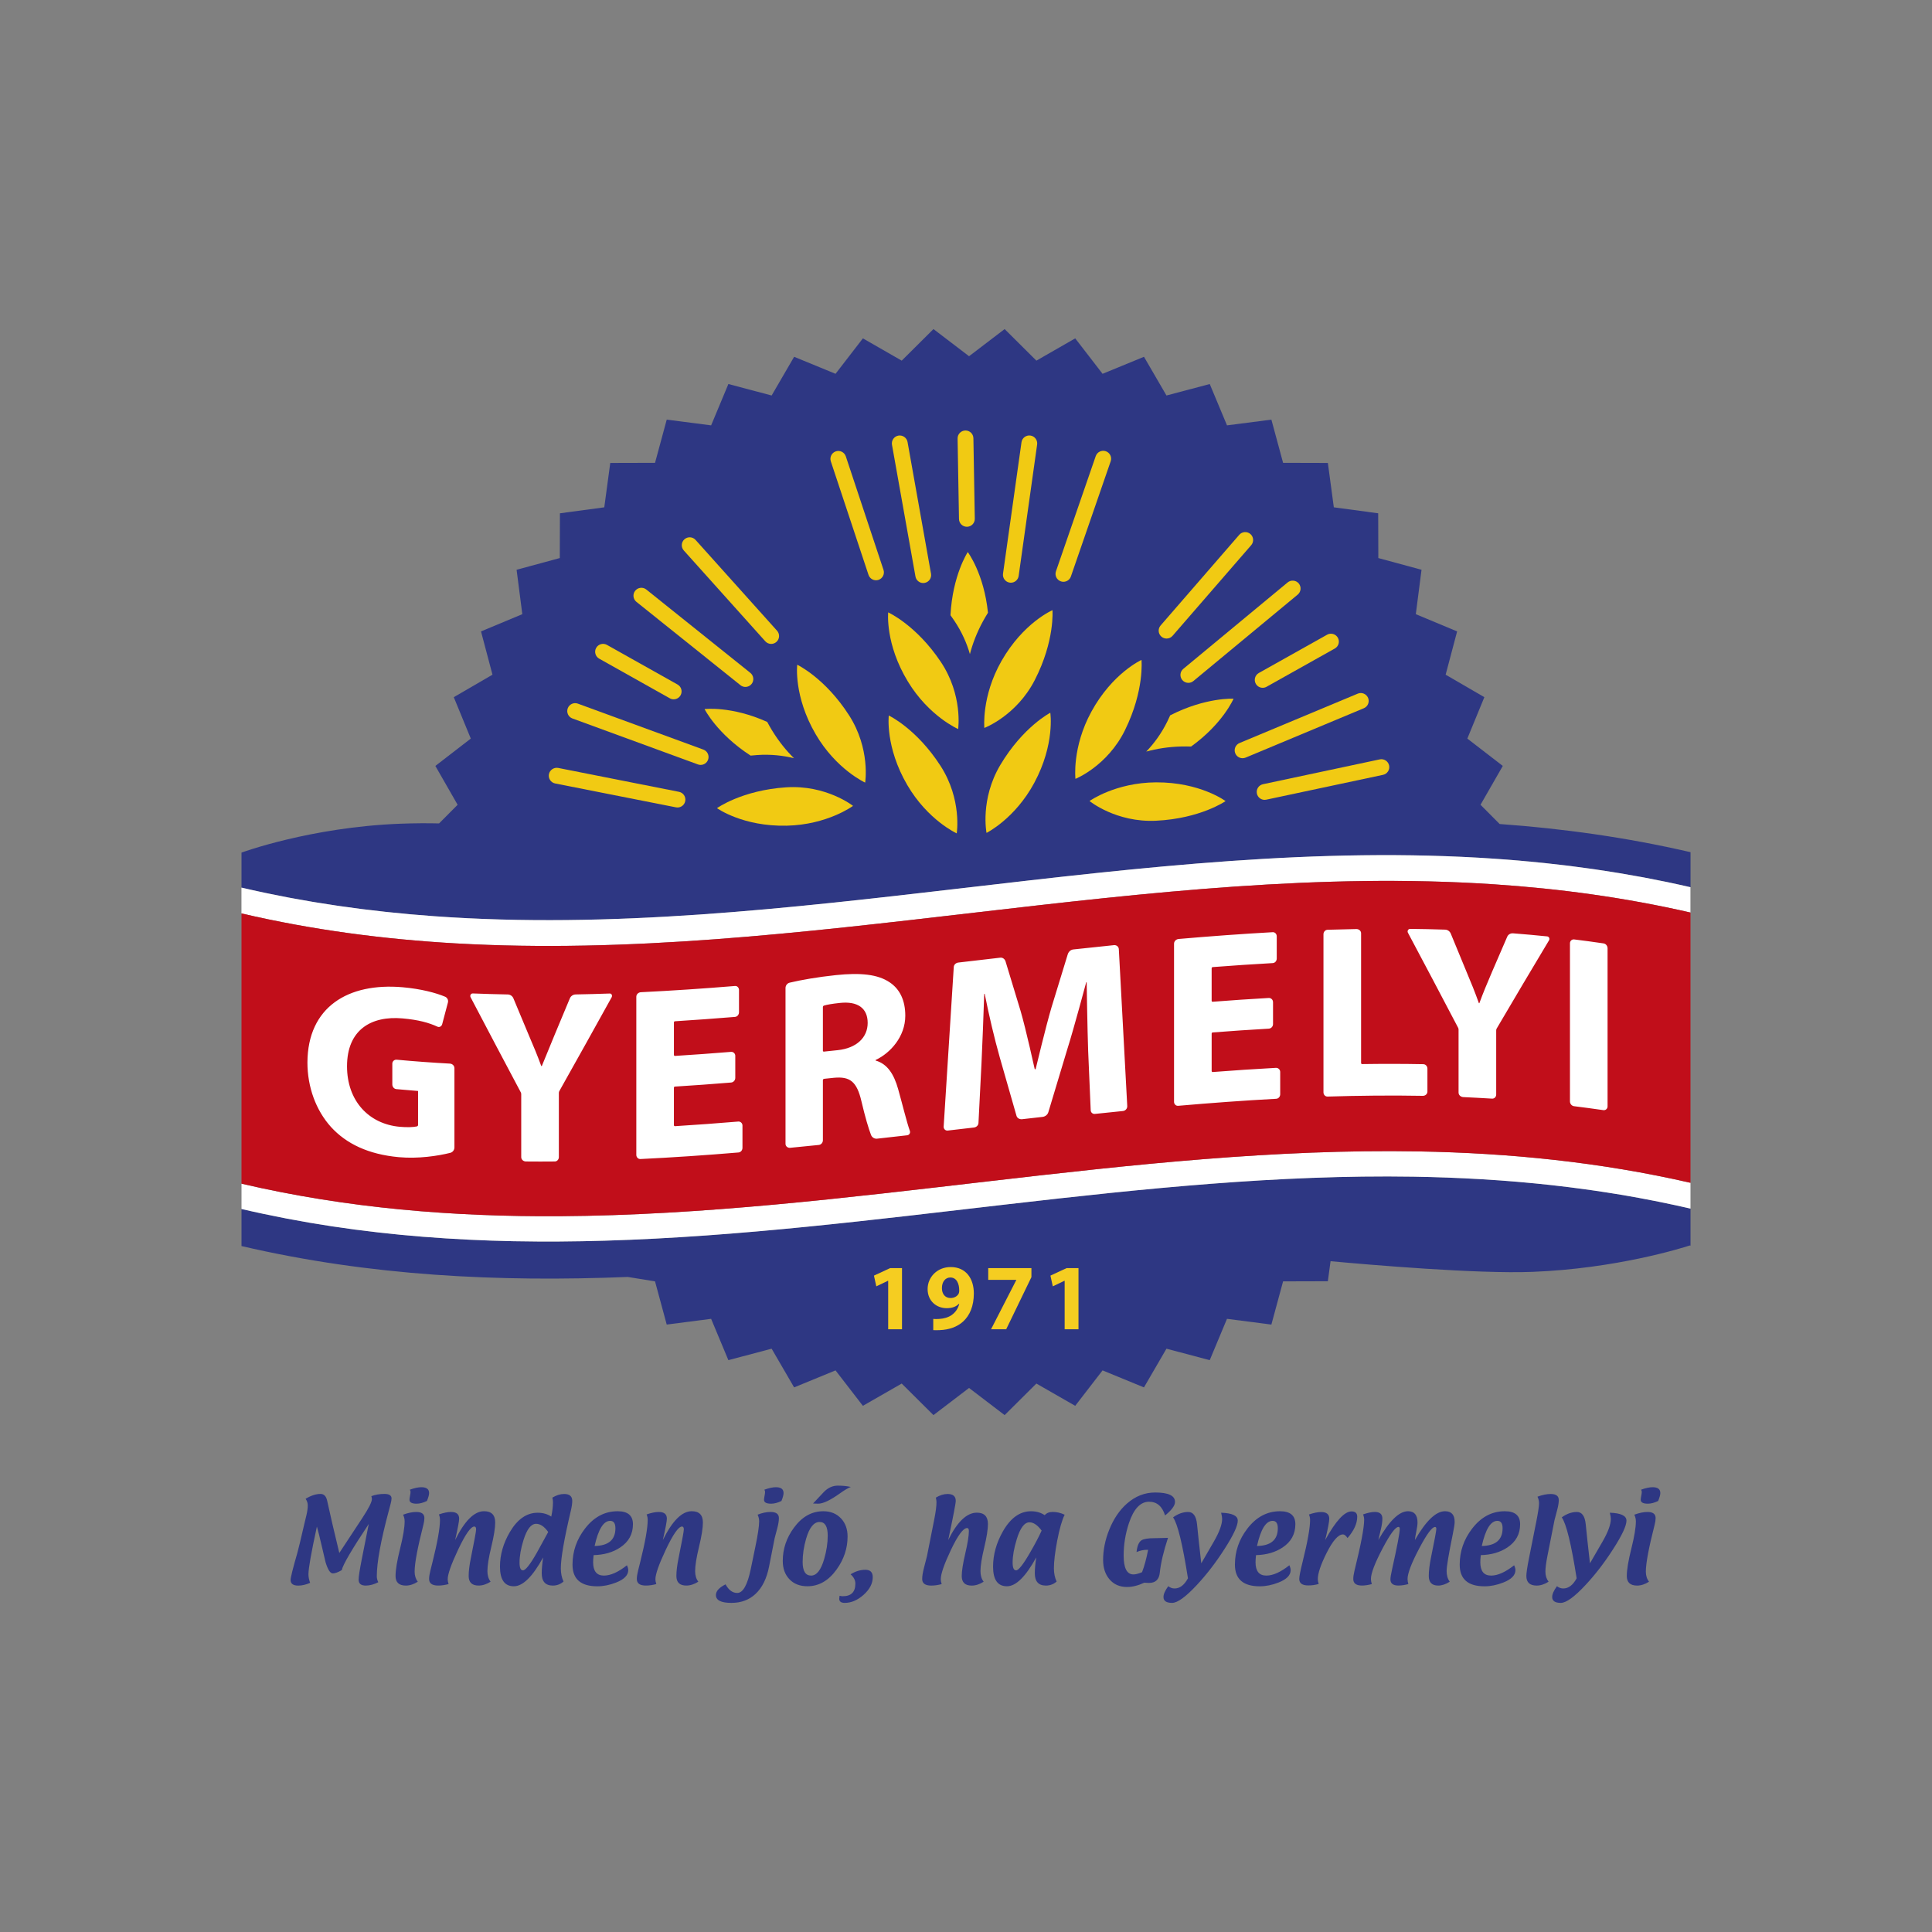 <?xml version="1.0" encoding="utf-8"?>
<!-- Generator: Adobe Illustrator 16.0.4, SVG Export Plug-In . SVG Version: 6.00 Build 0)  -->
<!DOCTYPE svg PUBLIC "-//W3C//DTD SVG 1.1//EN" "http://www.w3.org/Graphics/SVG/1.1/DTD/svg11.dtd">
<svg version="1.1" id="Layer_1" xmlns="http://www.w3.org/2000/svg" xmlns:xlink="http://www.w3.org/1999/xlink" x="0px" y="0px"
	 width="160px" height="160px" viewBox="0 0 160 160" enable-background="new 0 0 160 160" xml:space="preserve">
<rect x="0" y="0" width="160" height="160" fill="#808080" stroke="none"/>
<g>
	<path fill="#F1CA13" d="M75.543,30.028c-0.63-0.311-1.298-0.1-1.974,0.204c0.556,0.162,1.102,0.442,1.663,0.508
		C75.442,30.506,75.416,30.263,75.543,30.028"/>
	<path fill="#F1CA13" d="M88.993,31.924c0.015-0.343-1.64-0.421-1.688-0.146C87.866,31.855,88.445,31.67,88.993,31.924"/>
	<path fill="#F1CA13" d="M76.088,29.684c-0.21,0.233-0.178,0.477-0.309,0.713c0.339,0.128,0.696,0.022,1.055-0.145
		c-0.238-0.314-0.523-0.006-0.782-0.027C75.824,30.034,76.898,30.057,76.088,29.684"/>
	<path fill="#2E3783" d="M137.501,123.648c0-0.322-0.213-0.484-0.639-0.484c-0.26,0-0.577,0.068-0.953,0.205
		c0.037,0.07,0.057,0.131,0.057,0.18c0,0.072-0.015,0.182-0.044,0.328s-0.044,0.256-0.044,0.328c0,0.215,0.195,0.324,0.586,0.324
		c0.26,0,0.546-0.074,0.858-0.225C137.441,124.012,137.501,123.793,137.501,123.648 M135.476,125.986
		c0,0.51-0.125,1.266-0.376,2.266s-0.376,1.756-0.376,2.266c0,0.527,0.285,0.793,0.857,0.793c0.317,0,0.646-0.107,0.984-0.32
		c-0.176-0.227-0.263-0.508-0.263-0.84c0-0.686,0.242-1.977,0.726-3.871c0.056-0.217,0.083-0.402,0.083-0.557
		c0-0.338-0.221-0.508-0.664-0.508c-0.33,0-0.696,0.074-1.099,0.225C135.434,125.619,135.476,125.803,135.476,125.986
		 M130.571,130.709c-0.304,0.561-0.674,0.842-1.111,0.842c-0.178,0-0.352-0.062-0.521-0.188c-0.263,0.359-0.394,0.658-0.394,0.895
		c0,0.324,0.237,0.486,0.713,0.486c0.446,0,1.127-0.492,2.043-1.475c0.823-0.881,1.59-1.879,2.302-2.994
		c0.729-1.135,1.094-1.916,1.094-2.342c0-0.408-0.46-0.627-1.379-0.656c0.056,0.221,0.084,0.393,0.084,0.512
		c0,0.461-0.232,1.092-0.696,1.895l-1.032,1.783c-0.16-1.387-0.276-2.467-0.351-3.236c-0.069-0.676-0.314-1.016-0.734-1.016
		c-0.426,0-0.843,0.15-1.251,0.447C129.714,126.184,130.125,127.867,130.571,130.709 M127.456,124.494
		c0,0.25-0.077,0.764-0.231,1.539l-0.6,3.01c-0.146,0.732-0.219,1.225-0.219,1.475c0,0.527,0.286,0.793,0.857,0.793
		c0.318,0,0.646-0.107,0.984-0.32c-0.175-0.23-0.263-0.51-0.263-0.84c0-0.303,0.058-0.74,0.171-1.312l0.583-2.949l0.216-0.822
		c0.092-0.342,0.138-0.619,0.138-0.836c0-0.338-0.222-0.506-0.665-0.506c-0.338,0-0.704,0.074-1.099,0.223
		C127.414,124.127,127.456,124.311,127.456,124.494 M124.005,125.951c0.289,0,0.433,0.203,0.433,0.611
		c0,0.959-0.574,1.449-1.724,1.471C123.023,126.645,123.453,125.951,124.005,125.951 M124.832,128.156
		c0.705-0.467,1.058-1.109,1.058-1.926c0-0.717-0.422-1.076-1.269-1.076c-1.067,0-1.97,0.48-2.708,1.443
		c-0.686,0.891-1.027,1.883-1.027,2.979c0,1.197,0.685,1.795,2.056,1.795c0.505,0,1.021-0.104,1.549-0.311
		c0.674-0.264,1.011-0.605,1.011-1.029c0-0.115-0.036-0.25-0.109-0.402c-0.721,0.57-1.356,0.854-1.907,0.854
		c-0.596,0-0.893-0.369-0.893-1.107c0-0.156,0.013-0.352,0.039-0.586C123.5,128.768,124.233,128.555,124.832,128.156
		 M116.567,130.768c0-0.461,0.316-1.295,0.949-2.5c0.633-1.207,1.075-1.811,1.326-1.811c0.072,0,0.108,0.055,0.108,0.162
		c0,0.146-0.144,0.92-0.432,2.32c-0.129,0.629-0.193,1.156-0.193,1.578c0,0.527,0.26,0.793,0.781,0.793
		c0.304,0,0.622-0.107,0.956-0.32c-0.173-0.23-0.259-0.527-0.259-0.889c0-0.369,0.171-1.389,0.512-3.057
		c0.103-0.5,0.153-0.836,0.153-1.012c0-0.586-0.267-0.879-0.801-0.879c-0.747,0-1.576,0.795-2.489,2.385
		c0.009-0.146,0.048-0.387,0.118-0.723c0.063-0.309,0.097-0.549,0.097-0.721c0-0.627-0.263-0.941-0.788-0.941
		c-0.731,0-1.551,0.795-2.458,2.385l0.21-0.885c0.084-0.355,0.126-0.652,0.126-0.887c0-0.369-0.208-0.553-0.625-0.553
		c-0.263,0-0.588,0.068-0.976,0.205c0.062,0.145,0.092,0.291,0.092,0.443c0,0.65-0.266,2.049-0.796,4.195
		c-0.07,0.283-0.105,0.52-0.105,0.709c0,0.361,0.239,0.543,0.718,0.543c0.247,0,0.521-0.041,0.818-0.123
		c-0.05-0.152-0.075-0.291-0.075-0.42c0-0.461,0.317-1.295,0.949-2.5c0.633-1.207,1.077-1.811,1.33-1.811
		c0.073,0,0.109,0.055,0.109,0.162c0,0.324-0.21,1.43-0.63,3.316c-0.096,0.432-0.144,0.719-0.144,0.857
		c0,0.346,0.219,0.518,0.656,0.518c0.268,0,0.545-0.041,0.83-0.123C116.591,131.035,116.567,130.896,116.567,130.768
		 M109.135,130.781c0-0.473,0.238-1.189,0.717-2.148c0.52-1.039,0.976-1.559,1.369-1.559c0.114,0,0.239,0.1,0.377,0.299
		c0.533-0.617,0.801-1.203,0.801-1.764c0-0.295-0.156-0.441-0.469-0.441c-0.586,0-1.313,0.789-2.183,2.371
		c0.225-0.938,0.337-1.525,0.337-1.764c0-0.371-0.225-0.555-0.674-0.555c-0.283,0-0.618,0.068-1.007,0.205
		c0.062,0.148,0.093,0.295,0.093,0.441c0,0.66-0.207,1.822-0.622,3.486c-0.184,0.738-0.275,1.209-0.275,1.41
		c0,0.357,0.248,0.537,0.744,0.537c0.303,0,0.592-0.041,0.866-0.123C109.159,131.023,109.135,130.891,109.135,130.781
		 M105.39,125.951c0.289,0,0.433,0.203,0.433,0.611c0,0.959-0.574,1.449-1.724,1.471
		C104.408,126.645,104.839,125.951,105.39,125.951 M106.217,128.156c0.705-0.467,1.059-1.109,1.059-1.926
		c0-0.717-0.423-1.076-1.27-1.076c-1.067,0-1.97,0.48-2.708,1.443c-0.686,0.891-1.027,1.883-1.027,2.979
		c0,1.197,0.686,1.795,2.056,1.795c0.505,0,1.021-0.104,1.549-0.311c0.674-0.264,1.011-0.605,1.011-1.029
		c0-0.115-0.036-0.25-0.109-0.402c-0.721,0.57-1.356,0.854-1.907,0.854c-0.595,0-0.893-0.369-0.893-1.107
		c0-0.156,0.013-0.352,0.039-0.586C104.885,128.768,105.618,128.555,106.217,128.156 M98.381,130.709
		c-0.304,0.561-0.674,0.842-1.111,0.842c-0.178,0-0.352-0.062-0.521-0.188c-0.263,0.359-0.394,0.658-0.394,0.895
		c0,0.324,0.237,0.486,0.713,0.486c0.446,0,1.127-0.492,2.043-1.475c0.822-0.881,1.59-1.879,2.302-2.994
		c0.729-1.135,1.094-1.916,1.094-2.342c0-0.408-0.46-0.627-1.379-0.656c0.056,0.221,0.084,0.393,0.084,0.512
		c0,0.461-0.232,1.092-0.696,1.895l-1.032,1.783c-0.16-1.387-0.277-2.467-0.35-3.236c-0.07-0.676-0.315-1.016-0.735-1.016
		c-0.426,0-0.843,0.15-1.251,0.447C97.523,126.184,97.935,127.867,98.381,130.709 M97.309,124.383c0-0.521-0.547-0.781-1.64-0.781
		c-0.864,0-1.645,0.305-2.341,0.918c-0.615,0.541-1.104,1.264-1.466,2.164c-0.339,0.84-0.507,1.678-0.507,2.514
		c0,0.633,0.168,1.156,0.507,1.57c0.361,0.439,0.854,0.66,1.475,0.66c0.438,0,0.911-0.117,1.422-0.354
		c0.16,0.012,0.291,0.018,0.394,0.018c0.539,0,0.839-0.281,0.896-0.846c0.082-0.799,0.308-1.762,0.679-2.887
		c-0.126,0-0.312,0.004-0.558,0.014c-0.247,0.008-0.433,0.012-0.559,0.012c-0.545,0-0.906,0.061-1.085,0.18
		c-0.216,0.146-0.35,0.469-0.402,0.971c0.286-0.125,0.576-0.188,0.871-0.188h0.087c-0.14,0.729-0.308,1.348-0.503,1.855
		c-0.289,0.121-0.526,0.184-0.713,0.184c-0.54,0-0.81-0.52-0.81-1.561c0-0.91,0.145-1.801,0.434-2.676
		c0.394-1.189,0.95-1.783,1.671-1.783c0.65,0,1.092,0.379,1.325,1.137C97.035,125.059,97.309,124.686,97.309,124.383 M85.3,128.588
		c-0.562,0.975-0.946,1.461-1.15,1.461c-0.192,0-0.289-0.213-0.289-0.639c0-0.553,0.114-1.199,0.342-1.938
		c0.285-0.934,0.637-1.4,1.054-1.4c0.333,0,0.668,0.229,1.007,0.684C86.035,127.266,85.714,127.877,85.3,128.588 M85.698,130.291
		c0,0.68,0.308,1.02,0.923,1.02c0.333,0,0.627-0.111,0.884-0.334c-0.148-0.314-0.224-0.68-0.224-1.098
		c0-0.57,0.09-1.326,0.268-2.266c0.192-0.998,0.399-1.721,0.621-2.17c-0.324-0.154-0.655-0.232-0.993-0.232
		c-0.28,0-0.5,0.09-0.661,0.268c-0.326-0.217-0.702-0.324-1.128-0.324c-0.922,0-1.699,0.555-2.332,1.666
		c-0.543,0.957-0.814,1.934-0.814,2.928c0,1.078,0.384,1.619,1.151,1.619c0.74,0,1.549-0.797,2.424-2.389
		C85.737,129.502,85.698,129.939,85.698,130.291 M79.151,124.297c0-0.383-0.226-0.572-0.677-0.572c-0.315,0-0.639,0.1-0.971,0.301
		c0.035,0.154,0.053,0.279,0.053,0.377c0,0.328-0.064,0.818-0.192,1.465l-0.596,3.002l-0.244,0.953
		c-0.103,0.396-0.153,0.711-0.153,0.945c0,0.361,0.251,0.543,0.752,0.543c0.277,0,0.564-0.041,0.862-0.123
		c-0.05-0.154-0.074-0.287-0.074-0.398c0-0.438,0.275-1.238,0.826-2.402c0.58-1.227,1.032-1.842,1.356-1.842
		c0.097,0,0.145,0.082,0.145,0.246c0,0.391-0.099,1.006-0.295,1.846c-0.197,0.84-0.296,1.467-0.296,1.881
		c0,0.527,0.274,0.793,0.822,0.793c0.327,0,0.658-0.107,0.993-0.32c-0.175-0.227-0.263-0.521-0.263-0.879
		c0-0.441,0.104-1.092,0.309-1.951c0.206-0.861,0.309-1.512,0.309-1.951c0-0.625-0.307-0.938-0.919-0.938
		c-0.834,0-1.625,0.756-2.372,2.268C78.943,125.584,79.151,124.504,79.151,124.297 M69.502,132.402c0,0.229,0.152,0.342,0.455,0.342
		c0.537,0,1.053-0.219,1.549-0.656c0.514-0.455,0.771-0.945,0.771-1.475c0-0.408-0.205-0.611-0.613-0.611
		c-0.414,0-0.82,0.125-1.221,0.375c0.263,0.234,0.395,0.49,0.395,0.771c0,0.697-0.349,1.045-1.046,1.045
		c-0.082,0-0.169-0.014-0.263-0.039C69.511,132.273,69.502,132.357,69.502,132.402 M67.757,124.529c0.408,0,1.013-0.289,1.815-0.863
		c0.361-0.26,0.657-0.434,0.888-0.523c-0.32-0.074-0.68-0.109-1.076-0.109c-0.426,0-0.808,0.172-1.146,0.516
		c-0.406,0.426-0.708,0.746-0.906,0.963C67.551,124.521,67.692,124.529,67.757,124.529 M66.471,129.354
		c0-0.629,0.098-1.277,0.293-1.941c0.269-0.914,0.639-1.369,1.111-1.369c0.449,0,0.674,0.375,0.674,1.127
		c0,0.619-0.099,1.266-0.294,1.939c-0.265,0.916-0.627,1.373-1.084,1.373C66.703,130.482,66.471,130.105,66.471,129.354
		 M69.283,129.98c0.607-0.844,0.91-1.756,0.91-2.734c0-0.613-0.181-1.111-0.542-1.496c-0.371-0.396-0.859-0.596-1.466-0.596
		c-0.96,0-1.773,0.457-2.441,1.373c-0.612,0.834-0.919,1.748-0.919,2.744c0,0.627,0.185,1.133,0.554,1.518s0.865,0.578,1.489,0.578
		C67.813,131.367,68.618,130.904,69.283,129.98 M64.891,123.648c0-0.322-0.211-0.484-0.634-0.484c-0.26,0-0.577,0.068-0.954,0.205
		c0.038,0.07,0.057,0.131,0.057,0.184c0,0.072-0.014,0.182-0.043,0.328s-0.044,0.256-0.044,0.328c0,0.213,0.195,0.32,0.586,0.32
		c0.263,0,0.549-0.074,0.857-0.225C64.833,124.016,64.891,123.799,64.891,123.648 M62.87,125.986c0,0.398-0.104,1.096-0.31,2.09
		l-0.386,1.869c-0.274,1.318-0.647,1.977-1.117,1.977c-0.389,0-0.712-0.238-0.969-0.713c-0.531,0.264-0.798,0.559-0.798,0.887
		c0,0.432,0.428,0.648,1.282,0.648c0.805,0,1.471-0.248,1.999-0.744c0.552-0.514,0.925-1.27,1.12-2.266l0.464-2.354l0.219-0.826
		c0.087-0.334,0.131-0.609,0.131-0.832c0-0.338-0.23-0.508-0.691-0.508c-0.338,0-0.695,0.074-1.071,0.225
		C62.827,125.623,62.87,125.805,62.87,125.986 M55.227,125.771c0-0.371-0.223-0.557-0.669-0.557c-0.283,0-0.618,0.068-1.006,0.205
		c0.058,0.145,0.087,0.295,0.087,0.457c0,0.676-0.206,1.836-0.617,3.482l-0.175,0.699c-0.073,0.291-0.109,0.527-0.109,0.709
		c0,0.361,0.25,0.543,0.752,0.543c0.277,0,0.564-0.041,0.862-0.123c-0.049-0.154-0.074-0.287-0.074-0.398
		c0-0.416,0.289-1.236,0.866-2.459c0.601-1.271,1.047-1.908,1.339-1.908c0.099,0,0.149,0.082,0.149,0.242
		c0,0.145-0.147,0.945-0.442,2.402c-0.117,0.576-0.175,1.061-0.175,1.451c0,0.527,0.274,0.793,0.823,0.793
		c0.327,0,0.658-0.107,0.993-0.32c-0.175-0.227-0.263-0.521-0.263-0.879c0-0.455,0.107-1.125,0.322-2.01
		c0.214-0.885,0.321-1.557,0.321-2.012c0-0.623-0.308-0.936-0.923-0.936c-0.811,0-1.608,0.795-2.393,2.385
		C55.116,126.564,55.227,125.975,55.227,125.771 M50.532,125.951c0.289,0,0.434,0.203,0.434,0.611c0,0.959-0.575,1.449-1.724,1.471
		C49.551,126.645,49.981,125.951,50.532,125.951 M51.359,128.156c0.706-0.467,1.059-1.109,1.059-1.926
		c0-0.717-0.423-1.076-1.269-1.076c-1.067,0-1.97,0.48-2.708,1.443c-0.686,0.891-1.028,1.883-1.028,2.979
		c0,1.197,0.686,1.795,2.057,1.795c0.504,0,1.021-0.104,1.548-0.311c0.674-0.264,1.011-0.605,1.011-1.029
		c0-0.115-0.037-0.25-0.109-0.402c-0.72,0.57-1.356,0.854-1.907,0.854c-0.595,0-0.893-0.369-0.893-1.107
		c0-0.156,0.013-0.352,0.04-0.586C50.028,128.768,50.762,128.555,51.359,128.156 M44.456,128.594
		c-0.551,0.971-0.934,1.455-1.146,1.455c-0.189,0-0.284-0.213-0.284-0.639c0-0.547,0.109-1.172,0.328-1.871
		c0.28-0.896,0.628-1.344,1.045-1.344c0.347,0,0.681,0.227,1.002,0.678C44.981,127.637,44.666,128.211,44.456,128.594
		 M44.863,130.291c0,0.68,0.308,1.02,0.923,1.02c0.332,0,0.627-0.111,0.883-0.334c-0.148-0.314-0.223-0.68-0.223-1.098
		c0-0.844,0.277-2.438,0.832-4.785c0.076-0.322,0.113-0.586,0.113-0.797c0-0.383-0.224-0.572-0.673-0.572
		c-0.315,0-0.639,0.1-0.972,0.301c0.033,0.143,0.048,0.273,0.048,0.389c0,0.342-0.046,0.736-0.14,1.182
		c-0.318-0.213-0.694-0.318-1.128-0.318c-0.91,0-1.679,0.535-2.306,1.605c-0.542,0.928-0.814,1.879-0.814,2.855
		c0,1.086,0.384,1.629,1.151,1.629c0.741,0,1.549-0.797,2.424-2.389C44.902,129.502,44.863,129.939,44.863,130.291 M38.025,125.771
		c0-0.371-0.223-0.557-0.669-0.557c-0.283,0-0.618,0.068-1.006,0.205c0.059,0.145,0.087,0.295,0.087,0.457
		c0,0.676-0.206,1.836-0.617,3.482l-0.175,0.699c-0.073,0.291-0.109,0.527-0.109,0.709c0,0.361,0.25,0.543,0.752,0.543
		c0.277,0,0.564-0.041,0.862-0.123c-0.05-0.154-0.074-0.287-0.074-0.398c0-0.416,0.289-1.236,0.866-2.459
		c0.601-1.271,1.047-1.908,1.339-1.908c0.099,0,0.149,0.082,0.149,0.242c0,0.145-0.147,0.945-0.442,2.402
		c-0.117,0.576-0.175,1.061-0.175,1.451c0,0.527,0.274,0.793,0.823,0.793c0.327,0,0.658-0.107,0.993-0.32
		c-0.175-0.227-0.263-0.521-0.263-0.879c0-0.455,0.107-1.125,0.322-2.01s0.322-1.557,0.322-2.012c0-0.623-0.308-0.936-0.923-0.936
		c-0.811,0-1.608,0.795-2.394,2.385C37.914,126.564,38.025,125.975,38.025,125.771 M35.536,123.648c0-0.322-0.213-0.484-0.639-0.484
		c-0.259,0-0.577,0.068-0.954,0.205c0.038,0.07,0.057,0.131,0.057,0.18c0,0.072-0.015,0.182-0.044,0.328s-0.043,0.256-0.043,0.328
		c0,0.215,0.195,0.324,0.586,0.324c0.26,0,0.545-0.074,0.857-0.225C35.476,124.012,35.536,123.793,35.536,123.648 M33.51,125.986
		c0,0.51-0.126,1.266-0.376,2.266c-0.251,1-0.376,1.756-0.376,2.266c0,0.527,0.286,0.793,0.857,0.793
		c0.318,0,0.646-0.107,0.984-0.32c-0.175-0.227-0.262-0.508-0.262-0.84c0-0.686,0.242-1.977,0.726-3.871
		c0.055-0.217,0.083-0.402,0.083-0.557c0-0.338-0.222-0.508-0.665-0.508c-0.33,0-0.695,0.074-1.098,0.225
		C33.468,125.619,33.51,125.803,33.51,125.986 M26.676,128.16c0.181,0.781,0.275,1.186,0.284,1.211
		c0.187,0.621,0.388,0.932,0.604,0.932c0.181,0,0.427-0.09,0.739-0.271c0.093-0.449,0.838-1.723,2.236-3.822l-0.569,2.869
		c-0.181,0.912-0.271,1.494-0.271,1.742c0,0.326,0.197,0.49,0.591,0.49c0.33,0,0.675-0.092,1.037-0.277
		c-0.082-0.162-0.122-0.33-0.122-0.502c0-1.133,0.329-2.934,0.989-5.402l0.14-0.525c0.062-0.23,0.092-0.402,0.092-0.512
		c0-0.248-0.198-0.373-0.595-0.373c-0.394,0-0.752,0.062-1.076,0.184c0.029,0.1,0.044,0.18,0.044,0.236
		c0,0.248-0.267,0.777-0.801,1.588c-0.834,1.27-1.467,2.23-1.898,2.883c-0.452-1.865-0.786-3.303-1.002-4.312
		c-0.082-0.385-0.265-0.578-0.551-0.578c-0.385,0-0.798,0.135-1.238,0.402c0.119,0.176,0.179,0.355,0.179,0.543
		c0,0.217-0.033,0.475-0.101,0.775c-0.061,0.256-0.123,0.512-0.184,0.764c-0.304,1.318-0.495,2.113-0.573,2.381
		c-0.376,1.305-0.564,2.057-0.564,2.258c0,0.312,0.211,0.469,0.634,0.469c0.306,0,0.635-0.076,0.984-0.229
		c-0.093-0.254-0.14-0.488-0.14-0.705c0-0.492,0.233-1.811,0.7-3.955C26.339,126.746,26.484,127.326,26.676,128.16"/>
	<path fill="#2E3783" d="M125.784,71.269c0.046,0.004,0.091,0.009,0.137,0.013c0.605,0.052,1.21,0.11,1.815,0.173
		c0.088,0.009,0.177,0.019,0.265,0.027c0.56,0.06,1.119,0.124,1.679,0.191c0.125,0.016,0.25,0.03,0.375,0.046
		c0.52,0.065,1.039,0.136,1.56,0.209c0.158,0.021,0.315,0.043,0.474,0.066c0.486,0.07,0.973,0.146,1.46,0.225
		c0.184,0.029,0.368,0.058,0.553,0.089c0.465,0.076,0.93,0.159,1.394,0.244c0.199,0.035,0.4,0.07,0.601,0.106
		c0.472,0.089,0.944,0.185,1.416,0.28c0.187,0.037,0.372,0.072,0.559,0.111c0.643,0.135,1.286,0.276,1.93,0.425v-2.9
		c-5.269-1.22-10.538-1.953-15.807-2.333l-1.585-1.593l1.845-3.217l-2.936-2.265l1.409-3.429l-3.206-1.862l0.951-3.584l-3.422-1.428
		l0.474-3.677l-3.578-0.97l-0.011-3.707l-3.674-0.495l-0.494-3.674l-3.708-0.01l-0.969-3.578l-3.676,0.474l-1.429-3.422
		l-3.584,0.949l-1.863-3.205l-3.429,1.409l-2.265-2.935l-3.215,1.845l-2.63-2.614l-2.947,2.248l-2.947-2.248l-2.629,2.614
		l-3.216-1.845l-2.265,2.935l-3.429-1.409l-1.863,3.205l-3.583-0.949l-1.428,3.422l-3.677-0.474l-0.969,3.578l-3.708,0.01
		l-0.495,3.674l-3.673,0.495l-0.011,3.707l-3.578,0.97l0.474,3.677l-3.421,1.428l0.95,3.584l-3.205,1.862l1.409,3.429l-2.935,2.265
		l1.844,3.217l-1.535,1.544c-0.944-0.023-2.019-0.021-3.246,0.026C25.692,68.506,20,70.609,20,70.609v1.723v1.177
		c0.649,0.151,1.298,0.295,1.947,0.432c0.171,0.036,0.341,0.068,0.512,0.104c0.483,0.099,0.967,0.197,1.45,0.289
		c0.175,0.032,0.351,0.062,0.525,0.095c0.484,0.089,0.969,0.176,1.454,0.257c0.154,0.025,0.308,0.05,0.462,0.075
		c0.511,0.082,1.022,0.164,1.534,0.239c0.124,0.018,0.248,0.034,0.371,0.053c0.546,0.078,1.092,0.153,1.638,0.223
		c0.091,0.012,0.182,0.021,0.273,0.034c0.584,0.072,1.169,0.142,1.754,0.204c0.054,0.006,0.108,0.012,0.163,0.017
		c0.623,0.067,1.246,0.128,1.869,0.185c0.024,0.002,0.047,0.004,0.071,0.006c0.652,0.058,1.304,0.11,1.957,0.157
		c29.279,2.104,58.557-6.775,87.836-4.76c0.001,0,0.001,0.001,0.002,0.001C124.475,71.163,125.129,71.213,125.784,71.269"/>
	<path fill="#2E3783" d="M137.57,99.564c-0.198-0.039-0.396-0.08-0.595-0.119c-0.854-0.168-1.709-0.328-2.563-0.473
		c-0.06-0.01-0.118-0.02-0.178-0.029c-0.826-0.139-1.652-0.264-2.479-0.383c-0.158-0.021-0.316-0.045-0.476-0.066
		c-0.881-0.121-1.762-0.232-2.644-0.33c-0.053-0.008-0.105-0.012-0.159-0.018c-0.871-0.096-1.743-0.182-2.615-0.256
		c-0.084-0.008-0.169-0.016-0.254-0.023c-0.924-0.078-1.849-0.145-2.773-0.201c-0.021,0-0.043-0.002-0.064-0.002
		c-1.912-0.115-3.824-0.186-5.735-0.217l0,0c-22.315-0.352-44.631,4.645-66.946,5.301l0,0c-1.247,0.037-2.494,0.061-3.741,0.068
		h-0.021c-1.233,0.008-2.466,0-3.7-0.023c-0.021,0-0.042,0-0.062,0c-0.599-0.012-1.197-0.029-1.796-0.049
		c-0.028-0.002-0.056-0.002-0.085-0.002c-0.583-0.02-1.167-0.045-1.75-0.072c-0.043-0.002-0.087-0.004-0.131-0.006
		c-0.521-0.025-1.042-0.055-1.563-0.088c-0.107-0.006-0.214-0.012-0.32-0.018c-0.516-0.033-1.032-0.07-1.547-0.111
		c-0.111-0.008-0.222-0.016-0.333-0.023c-0.496-0.041-0.992-0.086-1.488-0.131c-0.131-0.012-0.262-0.023-0.394-0.035
		c-0.461-0.045-0.923-0.096-1.384-0.146c-0.166-0.018-0.332-0.033-0.497-0.053c-0.439-0.049-0.877-0.105-1.316-0.162
		c-0.188-0.023-0.376-0.045-0.564-0.068c-0.439-0.059-0.878-0.123-1.317-0.188c-0.188-0.027-0.375-0.051-0.562-0.078
		c-0.411-0.062-0.822-0.131-1.233-0.199c-0.216-0.035-0.432-0.066-0.647-0.104c-0.402-0.07-0.804-0.145-1.206-0.219
		c-0.224-0.041-0.449-0.078-0.674-0.121c-0.412-0.078-0.825-0.164-1.238-0.25c-0.214-0.043-0.427-0.084-0.642-0.129
		c-0.626-0.131-1.252-0.271-1.878-0.418v1.109v1.961c10.662,2.486,21.325,2.986,31.988,2.559l2.258,0.365l0.969,3.578l3.677-0.475
		l1.428,3.422l3.583-0.949l1.863,3.205l3.429-1.408l2.265,2.934l3.216-1.844l2.629,2.613l2.947-2.248l2.947,2.248l2.629-2.613
		l3.216,1.844l2.265-2.934l3.429,1.408l1.863-3.205l3.584,0.949l1.429-3.422l3.676,0.475l0.97-3.578l3.707-0.01l0.224-1.66
		c3.29,0.303,12.143,1.061,16.72,0.883c6.9-0.268,12.299-1.949,13.028-2.184c0.021,0.004,0.042,0.008,0.062,0.014v-3.068
		C139.189,99.904,138.38,99.73,137.57,99.564"/>
	<path fill="#F1CA13" d="M80.324,54.169c0.225-0.862,0.572-1.786,1.094-2.741c0.131-0.237,0.265-0.464,0.401-0.683
		c-0.326-3.235-1.673-5.026-1.673-5.026s-1.262,1.917-1.431,5.232c0.106,0.147,0.213,0.297,0.317,0.453
		C79.662,52.343,80.067,53.281,80.324,54.169"/>
	<path fill="#F1CA13" d="M79.35,60.376c0,0,0.407-2.807-1.44-5.567c-2.046-3.058-4.354-4.094-4.354-4.094s-0.267,2.609,1.632,5.729
		C76.942,59.333,79.35,60.376,79.35,60.376"/>
	<path fill="#F1CA13" d="M87.16,50.532c0,0-2.411,1.033-4.22,4.205c-1.674,2.937-1.42,5.548-1.42,5.548s2.653-1.005,4.172-3.959
		C87.373,53.053,87.16,50.532,87.16,50.532"/>
	<path fill="#F1CA13" d="M65.755,62.792c-0.636-0.625-1.261-1.389-1.827-2.318c-0.141-0.232-0.27-0.461-0.391-0.688
		c-2.965-1.336-5.189-1.064-5.189-1.064s1.028,2.051,3.815,3.854c0.182-0.018,0.364-0.036,0.552-0.048
		C63.842,62.453,64.856,62.569,65.755,62.792"/>
	<path fill="#F1CA13" d="M70.644,66.739c0,0-2.229-1.756-5.543-1.536c-3.67,0.243-5.723,1.725-5.723,1.725s2.127,1.535,5.777,1.452
		C68.536,68.302,70.644,66.739,70.644,66.739"/>
	<path fill="#F1CA13" d="M73.605,59.255c0,0-0.311,2.604,1.532,5.758c1.705,2.918,4.095,4.003,4.095,4.003s0.456-2.799-1.343-5.592
		C75.896,60.333,73.605,59.255,73.605,59.255"/>
	<path fill="#F1CA13" d="M66.022,55.051c0,0-0.311,2.605,1.531,5.758c1.706,2.918,4.096,4.003,4.096,4.003s0.455-2.799-1.344-5.591
		C68.312,56.129,66.022,55.051,66.022,55.051"/>
	<path fill="#F1CA13" d="M94.927,62.243c0.859-0.237,1.834-0.397,2.921-0.423c0.271-0.006,0.534-0.003,0.792,0.006
		c2.64-1.9,3.517-3.961,3.517-3.961s-2.291-0.135-5.247,1.376c-0.074,0.166-0.149,0.333-0.233,0.501
		C96.177,60.756,95.568,61.577,94.927,62.243"/>
	<path fill="#F1CA13" d="M89.064,64.502c0,0,2.634-1.051,4.101-4.031c1.625-3.301,1.368-5.818,1.368-5.818s-2.393,1.074-4.146,4.278
		C88.764,61.896,89.064,64.502,89.064,64.502"/>
	<path fill="#F1CA13" d="M86.982,59.027c0,0-2.25,1.156-4.135,4.316c-1.7,2.854-1.147,5.634-1.147,5.634s2.351-1.167,3.953-4.143
		C87.384,61.619,86.982,59.027,86.982,59.027"/>
	<path fill="#F1CA13" d="M101.496,66.344c0,0-2.101-1.571-5.753-1.553c-3.38,0.019-5.514,1.546-5.514,1.546s2.196,1.794,5.514,1.632
		C99.418,67.79,101.496,66.344,101.496,66.344"/>
	<path fill="#F1CA13" d="M63.864,53.326c-0.179,0-0.357-0.073-0.487-0.218l-6.747-7.519c-0.241-0.27-0.219-0.683,0.05-0.925
		c0.27-0.241,0.682-0.22,0.925,0.051l6.747,7.519c0.241,0.27,0.219,0.683-0.05,0.925C64.176,53.271,64.021,53.326,63.864,53.326"/>
	<path fill="#F1CA13" d="M55.791,57.914c-0.109,0-0.219-0.027-0.32-0.084l-5.849-3.283c-0.315-0.177-0.428-0.575-0.25-0.891
		c0.177-0.316,0.577-0.427,0.891-0.25l5.849,3.283c0.315,0.177,0.427,0.575,0.25,0.891C56.242,57.793,56.019,57.914,55.791,57.914"
		/>
	<path fill="#F1CA13" d="M56.106,66.873c-0.042,0-0.085-0.004-0.128-0.013l-10.002-1.977c-0.354-0.07-0.585-0.415-0.515-0.77
		c0.071-0.354,0.418-0.583,0.769-0.515l10.002,1.978c0.355,0.069,0.586,0.414,0.516,0.769
		C56.686,66.657,56.412,66.873,56.106,66.873"/>
	<path fill="#F1CA13" d="M61.73,56.89c-0.144,0-0.288-0.048-0.408-0.145l-8.616-6.902c-0.282-0.227-0.328-0.638-0.102-0.92
		c0.227-0.282,0.638-0.328,0.92-0.102l8.616,6.903c0.283,0.226,0.328,0.638,0.103,0.92C62.112,56.806,61.923,56.89,61.73,56.89"/>
	<path fill="#F1CA13" d="M58.025,63.347c-0.075,0-0.151-0.013-0.225-0.04l-10.393-3.806c-0.339-0.124-0.514-0.5-0.39-0.839
		c0.125-0.34,0.502-0.514,0.839-0.39l10.393,3.805c0.34,0.124,0.514,0.5,0.39,0.84C58.542,63.182,58.292,63.347,58.025,63.347"/>
	<path fill="#F1CA13" d="M88.068,48.181c-0.07,0-0.143-0.011-0.214-0.036c-0.342-0.117-0.522-0.49-0.405-0.831l3.295-9.54
		c0.118-0.342,0.491-0.523,0.833-0.405s0.523,0.49,0.405,0.832l-3.295,9.54C88.594,48.011,88.34,48.181,88.068,48.181"/>
	<path fill="#F1CA13" d="M80.073,43.625c-0.356,0-0.648-0.286-0.654-0.644l-0.115-6.663c-0.007-0.361,0.281-0.659,0.643-0.666h0.012
		c0.356,0,0.648,0.285,0.654,0.644l0.115,6.663c0.007,0.361-0.281,0.659-0.643,0.666H80.073z"/>
	<path fill="#F1CA13" d="M83.715,48.257c-0.03,0-0.062-0.002-0.093-0.006c-0.357-0.051-0.606-0.382-0.557-0.739l1.53-10.884
		c0.05-0.358,0.382-0.609,0.739-0.558c0.357,0.051,0.606,0.382,0.557,0.74l-1.53,10.883C84.315,48.021,84.035,48.257,83.715,48.257"
		/>
	<path fill="#F1CA13" d="M76.458,48.284c-0.311,0-0.587-0.224-0.643-0.54l-1.945-10.91c-0.062-0.355,0.174-0.695,0.529-0.759
		c0.355-0.061,0.696,0.174,0.76,0.529l1.944,10.91c0.063,0.355-0.174,0.695-0.529,0.759C76.535,48.28,76.497,48.284,76.458,48.284"
		/>
	<path fill="#F1CA13" d="M104.731,66.241c-0.303,0-0.574-0.211-0.64-0.519c-0.075-0.354,0.15-0.701,0.504-0.777l9.67-2.056
		c0.354-0.075,0.7,0.15,0.775,0.504c0.075,0.353-0.15,0.701-0.504,0.776l-9.669,2.057C104.822,66.236,104.776,66.241,104.731,66.241
		"/>
	<path fill="#F1CA13" d="M104.57,56.96c-0.229,0-0.451-0.12-0.571-0.334c-0.177-0.315-0.064-0.715,0.251-0.892l5.655-3.17
		c0.315-0.177,0.713-0.064,0.891,0.251c0.177,0.315,0.064,0.714-0.25,0.891l-5.655,3.17C104.789,56.934,104.679,56.96,104.57,56.96"
		/>
	<path fill="#F1CA13" d="M96.611,52.882c-0.152,0-0.305-0.052-0.429-0.159c-0.273-0.237-0.303-0.65-0.065-0.924l6.513-7.508
		c0.236-0.272,0.65-0.302,0.924-0.065c0.272,0.237,0.302,0.65,0.064,0.924l-6.513,7.508C96.977,52.806,96.794,52.882,96.611,52.882"
		/>
	<path fill="#F1CA13" d="M102.905,62.792c-0.256,0-0.499-0.151-0.604-0.402c-0.14-0.334,0.019-0.717,0.353-0.856l9.789-4.089
		c0.335-0.141,0.716,0.019,0.856,0.352c0.139,0.334-0.019,0.717-0.353,0.856l-9.789,4.089
		C103.075,62.776,102.989,62.792,102.905,62.792"/>
	<path fill="#F1CA13" d="M98.414,56.551c-0.188,0-0.375-0.081-0.505-0.237c-0.23-0.278-0.191-0.691,0.087-0.922l8.64-7.157
		c0.278-0.23,0.69-0.192,0.922,0.086c0.23,0.278,0.191,0.691-0.087,0.922l-8.64,7.158C98.709,56.501,98.561,56.551,98.414,56.551"/>
	<path fill="#F1CA13" d="M72.547,48.055c-0.274,0-0.529-0.174-0.621-0.448l-3.121-9.4c-0.113-0.343,0.072-0.714,0.415-0.827
		c0.344-0.116,0.714,0.072,0.827,0.415l3.121,9.4c0.114,0.343-0.072,0.713-0.415,0.827C72.685,48.044,72.615,48.055,72.547,48.055"
		/>
	<polygon fill="#F5CD21" points="73.555,106.068 73.538,106.068 72.572,106.529 72.377,105.641 73.719,105.018 74.7,105.018 
		74.7,110.084 73.555,110.084 	"/>
	<path fill="#F5CD21" d="M78.006,106.686c0,0.436,0.233,0.811,0.717,0.811c0.319,0,0.546-0.156,0.654-0.336
		c0.039-0.07,0.062-0.148,0.062-0.297c0-0.537-0.202-1.068-0.74-1.068C78.294,105.795,77.998,106.154,78.006,106.686
		 M77.288,109.227c0.148,0.016,0.281,0.016,0.515,0c0.358-0.023,0.725-0.125,0.998-0.312c0.327-0.227,0.545-0.553,0.639-0.936
		l-0.023-0.008c-0.226,0.234-0.553,0.367-1.013,0.367c-0.858,0-1.583-0.602-1.583-1.584c0-0.988,0.795-1.822,1.91-1.822
		c1.302,0,1.918,0.996,1.918,2.182c0,1.053-0.336,1.824-0.89,2.332c-0.482,0.436-1.146,0.678-1.933,0.709
		c-0.203,0.016-0.405,0.006-0.538,0V109.227z"/>
	<polygon fill="#F5CD21" points="85.418,105.018 85.418,105.766 83.329,110.084 82.074,110.084 84.164,106.008 84.164,105.992 
		81.841,105.992 81.841,105.018 	"/>
	<polygon fill="#F5CD21" points="88.17,106.068 88.155,106.068 87.188,106.529 86.993,105.641 88.334,105.018 89.316,105.018 
		89.316,110.084 88.17,110.084 	"/>
	<path fill="#FFFFFF" d="M42.565,102.793c-0.599-0.014-1.197-0.029-1.796-0.049C41.368,102.764,41.966,102.779,42.565,102.793"/>
	<path fill="#FFFFFF" d="M38.802,102.664c-0.521-0.025-1.042-0.055-1.563-0.088C37.76,102.609,38.281,102.639,38.802,102.664"/>
	<path fill="#FFFFFF" d="M36.919,102.559c-0.516-0.033-1.032-0.07-1.547-0.111C35.887,102.488,36.403,102.525,36.919,102.559"/>
	<path fill="#FFFFFF" d="M40.684,102.742c-0.583-0.02-1.167-0.045-1.75-0.072C39.517,102.697,40.1,102.723,40.684,102.742"/>
	<path fill="#FFFFFF" d="M125.607,97.867c0.085,0.008,0.17,0.016,0.254,0.023C125.777,97.883,125.692,97.875,125.607,97.867"/>
	<path fill="#FFFFFF" d="M123.819,71.117c0.655,0.046,1.31,0.097,1.965,0.152C125.129,71.212,124.475,71.163,123.819,71.117"/>
	<path fill="#FFFFFF" d="M46.327,102.816c-1.233,0.008-2.466,0-3.7-0.023C43.86,102.816,45.093,102.824,46.327,102.816"/>
	<path fill="#FFFFFF" d="M122.77,97.662c0.021,0.002,0.043,0.002,0.064,0.004C122.812,97.664,122.791,97.664,122.77,97.662"/>
	<path fill="#FFFFFF" d="M131.279,98.494c0.159,0.021,0.317,0.045,0.476,0.066C131.597,98.539,131.438,98.516,131.279,98.494"/>
	<path fill="#FFFFFF" d="M134.234,98.943c0.06,0.01,0.118,0.02,0.177,0.029C134.353,98.963,134.294,98.953,134.234,98.943"/>
	<path fill="#FFFFFF" d="M20,100.123c0.626,0.146,1.252,0.287,1.879,0.418C21.252,100.41,20.626,100.27,20,100.123"/>
	<path fill="#FFFFFF" d="M50.088,102.748c-1.247,0.037-2.494,0.061-3.741,0.068C47.594,102.809,48.841,102.785,50.088,102.748"/>
	<path fill="#FFFFFF" d="M136.976,99.445c0.198,0.039,0.396,0.08,0.595,0.119C137.372,99.525,137.174,99.484,136.976,99.445"/>
	<path fill="#FFFFFF" d="M128.477,98.146c0.054,0.006,0.106,0.01,0.159,0.018C128.583,98.156,128.53,98.152,128.477,98.146"/>
	<path fill="#FFFFFF" d="M132.088,71.995c0.486,0.07,0.973,0.146,1.459,0.225C133.061,72.141,132.574,72.065,132.088,71.995"/>
	<path fill="#FFFFFF" d="M28.257,75.051c-0.124-0.019-0.248-0.035-0.372-0.054C28.009,75.016,28.133,75.033,28.257,75.051"/>
	<path fill="#FFFFFF" d="M30.168,75.308c-0.091-0.013-0.182-0.022-0.273-0.034C29.986,75.286,30.077,75.296,30.168,75.308"/>
	<path fill="#FFFFFF" d="M32.084,75.529c-0.054-0.005-0.108-0.011-0.162-0.017C31.977,75.518,32.03,75.524,32.084,75.529"/>
	<path fill="#FFFFFF" d="M34.025,75.718c-0.024-0.001-0.048-0.003-0.072-0.005C33.977,75.715,34,75.717,34.025,75.718"/>
	<path fill="#FFFFFF" d="M130.055,71.719c0.521,0.065,1.039,0.136,1.56,0.209C131.094,71.855,130.575,71.785,130.055,71.719"/>
	<path fill="#FFFFFF" d="M128.001,71.482c0.56,0.06,1.119,0.124,1.679,0.191C129.12,71.606,128.561,71.542,128.001,71.482"/>
	<path fill="#FFFFFF" d="M22.459,74.043c-0.171-0.035-0.342-0.067-0.513-0.104C22.118,73.976,22.289,74.008,22.459,74.043"/>
	<path fill="#FFFFFF" d="M125.921,71.282c0.605,0.052,1.21,0.11,1.815,0.173C127.131,71.392,126.526,71.333,125.921,71.282"/>
	<path fill="#FFFFFF" d="M35.039,102.424c-0.496-0.039-0.992-0.086-1.488-0.131C34.047,102.338,34.543,102.385,35.039,102.424"/>
	<path fill="#FFFFFF" d="M26.351,74.759c-0.154-0.025-0.308-0.049-0.462-0.075C26.043,74.71,26.197,74.734,26.351,74.759"/>
	<path fill="#FFFFFF" d="M24.435,74.427c-0.175-0.032-0.351-0.062-0.525-0.095C24.084,74.365,24.26,74.395,24.435,74.427"/>
	<path fill="#FFFFFF" d="M31.277,102.059c-0.439-0.049-0.877-0.105-1.315-0.162C30.4,101.953,30.838,102.01,31.277,102.059"/>
	<path fill="#FFFFFF" d="M33.158,102.258c-0.461-0.045-0.923-0.096-1.384-0.146C32.235,102.162,32.697,102.213,33.158,102.258"/>
	<path fill="#FFFFFF" d="M136.095,72.659c0.472,0.09,0.944,0.184,1.416,0.28C137.039,72.842,136.566,72.749,136.095,72.659"/>
	<path fill="#FFFFFF" d="M29.397,101.828c-0.439-0.059-0.878-0.123-1.317-0.188C28.519,101.705,28.958,101.77,29.397,101.828"/>
	<path fill="#FFFFFF" d="M134.101,72.308c0.465,0.076,0.93,0.159,1.394,0.244C135.03,72.467,134.565,72.384,134.101,72.308"/>
	<path fill="#FFFFFF" d="M25.638,101.26c-0.402-0.07-0.804-0.145-1.206-0.219C24.833,101.115,25.235,101.189,25.638,101.26"/>
	<path fill="#FFFFFF" d="M23.758,100.92c-0.412-0.078-0.825-0.164-1.238-0.25C22.933,100.756,23.346,100.842,23.758,100.92"/>
	<path fill="#FFFFFF" d="M27.518,101.562c-0.411-0.062-0.822-0.131-1.233-0.199C26.696,101.432,27.107,101.5,27.518,101.562"/>
	<path fill="#FFFFFF" d="M117.478,95.355c-23.689-0.422-47.418,5.215-71.11,5.365c-8.795,0.055-17.586-0.646-26.367-2.693v2.096
		c0.626,0.146,1.252,0.287,1.879,0.418c0.214,0.045,0.427,0.086,0.641,0.129c0.413,0.086,0.826,0.172,1.238,0.25
		c0.225,0.043,0.45,0.08,0.674,0.121c0.402,0.074,0.804,0.148,1.206,0.219c0.215,0.037,0.431,0.068,0.647,0.104
		c0.411,0.068,0.822,0.137,1.233,0.199c0.188,0.027,0.375,0.051,0.562,0.078c0.438,0.064,0.878,0.129,1.317,0.188
		c0.188,0.023,0.376,0.045,0.565,0.068c0.438,0.057,0.876,0.113,1.315,0.162c0.165,0.02,0.331,0.035,0.497,0.053
		c0.461,0.051,0.923,0.102,1.384,0.146c0.13,0.012,0.262,0.023,0.393,0.035c0.496,0.045,0.992,0.09,1.488,0.131
		c0.11,0.008,0.221,0.016,0.333,0.023c0.515,0.041,1.031,0.078,1.547,0.111c0.106,0.006,0.213,0.012,0.32,0.018
		c0.521,0.033,1.042,0.062,1.563,0.088c0.044,0.002,0.087,0.004,0.13,0.006c0.584,0.027,1.167,0.053,1.751,0.072
		c0.028,0,0.057,0,0.085,0.002c0.599,0.02,1.198,0.037,1.796,0.049c0.021,0,0.042,0,0.062,0c1.233,0.023,2.466,0.031,3.7,0.023
		h0.021c1.247-0.008,2.494-0.031,3.741-0.068l0,0c22.315-0.656,44.631-5.652,66.946-5.301c1.911,0.031,3.823,0.102,5.735,0.215
		c0.021,0.002,0.043,0.004,0.064,0.004c0.925,0.057,1.85,0.123,2.773,0.201c0.085,0.008,0.17,0.016,0.255,0.023
		c0.871,0.074,1.743,0.16,2.614,0.256c0.054,0.006,0.106,0.01,0.159,0.018c0.881,0.098,1.763,0.209,2.644,0.33
		c0.159,0.021,0.317,0.045,0.476,0.066c0.827,0.119,1.653,0.244,2.479,0.383c0.06,0.01,0.118,0.02,0.177,0.029
		c0.855,0.145,1.71,0.305,2.564,0.473c0.198,0.039,0.396,0.08,0.595,0.119c0.81,0.166,1.619,0.34,2.429,0.527v-2.137
		C132.497,96.234,124.989,95.488,117.478,95.355"/>
	<path fill="#FFFFFF" d="M138.069,73.05c-0.186-0.039-0.372-0.074-0.559-0.111c-0.472-0.097-0.944-0.191-1.416-0.28
		c-0.2-0.036-0.401-0.071-0.601-0.106c-0.464-0.085-0.929-0.168-1.394-0.244c-0.185-0.031-0.369-0.06-0.554-0.089
		c-0.486-0.078-0.973-0.154-1.459-0.225c-0.158-0.023-0.315-0.045-0.474-0.066c-0.521-0.073-1.039-0.144-1.56-0.209
		c-0.125-0.016-0.25-0.03-0.375-0.046c-0.56-0.067-1.119-0.132-1.679-0.191c-0.089-0.009-0.177-0.019-0.265-0.027
		c-0.605-0.062-1.21-0.12-1.816-0.173c-0.045-0.005-0.09-0.008-0.136-0.013c-0.655-0.057-1.31-0.106-1.965-0.151
		c-0.001,0-0.001-0.001-0.002-0.001c-29.278-2.016-58.558,6.863-87.836,4.76c-0.652-0.047-1.304-0.1-1.956-0.158
		c-0.024-0.001-0.048-0.003-0.072-0.005c-0.623-0.057-1.246-0.117-1.869-0.185c-0.054-0.005-0.108-0.011-0.163-0.017
		c-0.584-0.062-1.169-0.132-1.754-0.204c-0.091-0.012-0.183-0.022-0.273-0.034c-0.546-0.069-1.092-0.145-1.638-0.223
		c-0.124-0.019-0.248-0.035-0.372-0.054c-0.512-0.074-1.023-0.155-1.534-0.238c-0.154-0.025-0.308-0.05-0.462-0.075
		c-0.485-0.081-0.97-0.168-1.454-0.257c-0.175-0.032-0.35-0.062-0.525-0.095c-0.483-0.092-0.966-0.19-1.45-0.289
		c-0.171-0.035-0.342-0.067-0.513-0.104c-0.649-0.137-1.297-0.28-1.947-0.432v2.138c5.9,1.376,11.804,2.141,17.711,2.479
		c28.657,1.644,57.378-6.803,86.033-4.89c5.421,0.361,10.84,1.095,16.255,2.337v-2.098C139.355,73.327,138.713,73.185,138.069,73.05
		"/>
	<path fill="#C10E1A" d="M123.744,73.236c-28.655-1.913-57.376,6.533-86.033,4.89C31.805,77.787,25.9,77.022,20,75.646v22.381
		c8.782,2.047,17.572,2.748,26.367,2.693c23.692-0.15,47.421-5.787,71.11-5.365c7.512,0.133,15.02,0.879,22.522,2.6V75.573
		C134.584,74.331,129.165,73.597,123.744,73.236"/>
	<path fill="#FFFFFF" d="M37.634,88.463c0-0.205-0.169-0.367-0.374-0.379c-1.47-0.08-2.94-0.188-4.409-0.324
		c-0.193-0.018-0.361,0.131-0.361,0.326v1.721c0,0.195,0.137,0.371,0.333,0.389c0.6,0.057,1.199,0.107,1.799,0.154v2.816
		c0,0.061-0.048,0.109-0.108,0.121c-0.284,0.062-0.798,0.084-1.41,0.029c-2.562-0.232-4.365-2.145-4.365-5.01
		c0-3.014,1.989-4.195,4.591-3.967c1.327,0.115,2.199,0.363,2.903,0.688c0.161,0.074,0.34-0.033,0.386-0.205
		c0.159-0.6,0.317-1.199,0.476-1.799c0.052-0.197-0.049-0.404-0.238-0.482c-0.745-0.312-1.974-0.646-3.507-0.781
		c-4.529-0.396-7.869,1.637-7.89,6.229c0,2.029,0.697,3.951,1.948,5.34c1.27,1.391,3.094,2.27,5.615,2.502
		c1.624,0.148,3.249-0.104,4.265-0.357c0.206-0.051,0.346-0.24,0.346-0.453V88.463z M46.282,90.521c0-0.053,0.008-0.107,0.034-0.152
		c1.446-2.574,2.893-5.168,4.338-7.779c0.074-0.135,0.003-0.314-0.151-0.311c-0.943,0.033-1.886,0.059-2.828,0.076
		c-0.208,0.004-0.398,0.127-0.479,0.318c-0.421,1.012-0.842,2.018-1.263,3.025c-0.359,0.861-0.922,2.242-1.057,2.574
		c-0.011,0.027-0.05,0.018-0.06-0.012c-0.316-0.863-0.618-1.588-1.036-2.562c-0.42-1.006-0.841-2.014-1.262-3.021
		c-0.079-0.189-0.262-0.316-0.467-0.32c-0.965-0.018-1.929-0.047-2.894-0.084c-0.161-0.008-0.26,0.168-0.186,0.311
		c1.388,2.65,2.775,5.277,4.162,7.885c0.025,0.045,0.033,0.1,0.033,0.152v5.207c0,0.207,0.182,0.359,0.39,0.361
		c0.795,0.008,1.59,0.008,2.385,0c0.194,0,0.341-0.168,0.341-0.361V90.521z M60.894,87.441c0-0.191-0.161-0.344-0.352-0.33
		c-1.55,0.127-3.101,0.238-4.651,0.336c-0.046,0.002-0.08-0.041-0.08-0.088v-2.686c0-0.049,0.035-0.094,0.084-0.096
		c1.658-0.104,3.316-0.227,4.974-0.361c0.194-0.018,0.332-0.191,0.332-0.387v-1.844c0-0.186-0.146-0.348-0.332-0.33
		c-2.597,0.213-5.194,0.389-7.79,0.516c-0.208,0.01-0.382,0.17-0.382,0.377v13.096c0,0.191,0.152,0.352,0.342,0.342
		c2.707-0.131,5.413-0.316,8.119-0.543c0.194-0.016,0.33-0.191,0.33-0.385v-1.846c0-0.191-0.159-0.346-0.35-0.33
		c-1.746,0.146-3.492,0.275-5.239,0.383c-0.049,0.004-0.089-0.037-0.089-0.086v-3.096c0-0.049,0.032-0.094,0.08-0.096
		c1.55-0.096,3.101-0.209,4.651-0.336c0.2-0.016,0.352-0.184,0.352-0.387V87.441z M65.054,94.736c0,0.199,0.188,0.34,0.387,0.32
		c0.79-0.076,1.579-0.156,2.369-0.236c0.197-0.02,0.339-0.195,0.339-0.393v-4.982c0-0.059,0.056-0.096,0.115-0.104
		c0.269-0.027,0.537-0.055,0.807-0.084c1.291-0.115,1.885,0.27,2.275,1.969c0.304,1.295,0.583,2.23,0.787,2.762
		c0.08,0.207,0.285,0.336,0.504,0.312c0.831-0.092,1.661-0.186,2.492-0.281c0.174-0.02,0.281-0.197,0.222-0.363
		c-0.26-0.723-0.609-2.176-0.972-3.467c-0.348-1.23-0.883-2.07-1.845-2.354c-0.036-0.02-0.039-0.041,0-0.061
		c1.188-0.562,2.438-1.914,2.438-3.656c0-1.271-0.451-2.203-1.291-2.764c-0.983-0.668-2.419-0.814-4.468-0.598
		c-1.496,0.158-2.831,0.391-3.813,0.623c-0.205,0.049-0.347,0.234-0.347,0.443V94.736z M68.148,83.4
		c0-0.057,0.039-0.107,0.095-0.123c0.243-0.074,0.656-0.15,1.319-0.219c1.435-0.154,2.295,0.406,2.295,1.656
		c0,1.209-0.922,2.09-2.479,2.256c-0.384,0.041-0.77,0.082-1.152,0.121c-0.046,0.006-0.077-0.037-0.077-0.084V83.4z M90.328,91.955
		c0.007,0.18,0.167,0.312,0.345,0.295c0.773-0.082,1.549-0.162,2.322-0.24c0.211-0.021,0.37-0.203,0.359-0.414
		c-0.232-4.332-0.465-8.664-0.698-12.997c-0.011-0.205-0.2-0.348-0.403-0.326c-1.122,0.114-2.244,0.233-3.366,0.356
		c-0.223,0.023-0.396,0.194-0.462,0.408c-0.447,1.46-0.895,2.919-1.342,4.38c-0.472,1.59-1.312,5.107-1.312,5.107
		c-0.021,0.029-0.045,0.049-0.082,0.01c0,0-0.716-3.26-1.167-4.807c-0.416-1.369-0.832-2.738-1.247-4.107
		c-0.059-0.191-0.232-0.333-0.432-0.31c-1.158,0.134-2.316,0.27-3.476,0.404c-0.198,0.023-0.367,0.169-0.38,0.368
		c-0.279,4.406-0.558,8.812-0.837,13.218c-0.012,0.191,0.146,0.352,0.338,0.328c0.724-0.084,1.448-0.17,2.172-0.252
		c0.198-0.025,0.362-0.174,0.373-0.373c0.083-1.648,0.167-3.299,0.25-4.947c0.081-1.73,0.164-3.871,0.225-5.744
		c0.015,0,0.009-0.021,0.041-0.004c0.349,1.764,0.8,3.678,1.249,5.266c0.462,1.611,0.923,3.223,1.384,4.834
		c0.058,0.201,0.268,0.303,0.474,0.279c0.558-0.062,1.115-0.127,1.672-0.189c0.228-0.025,0.427-0.174,0.492-0.393
		c0.524-1.744,1.05-3.486,1.574-5.229c0.532-1.676,1.559-5.518,1.559-5.518c0.013-0.033,0.026-0.025,0.041-0.004
		c0,0,0.061,4.01,0.122,5.664C90.188,88.666,90.258,90.311,90.328,91.955 M105.425,82.986c0-0.193-0.163-0.35-0.357-0.338
		c-1.551,0.088-3.101,0.193-4.651,0.314c-0.045,0.002-0.074-0.041-0.074-0.086v-2.686c0-0.05,0.034-0.095,0.085-0.099
		c1.658-0.128,3.316-0.239,4.975-0.332c0.193-0.011,0.331-0.183,0.331-0.376V77.54c0-0.188-0.145-0.351-0.332-0.34
		c-2.597,0.144-5.193,0.336-7.79,0.562c-0.21,0.019-0.383,0.182-0.383,0.392V91.25c0,0.189,0.154,0.344,0.343,0.328
		c2.707-0.236,5.412-0.436,8.119-0.582c0.192-0.01,0.33-0.184,0.33-0.377v-1.844c0-0.193-0.161-0.35-0.355-0.34
		c-1.746,0.096-3.492,0.211-5.238,0.346c-0.048,0.004-0.084-0.037-0.084-0.086v-3.094c0-0.049,0.032-0.094,0.08-0.098
		c1.55-0.121,3.102-0.227,4.651-0.314c0.199-0.012,0.352-0.18,0.352-0.379V82.986z M109.604,90.465c0,0.189,0.146,0.354,0.338,0.348
		c2.627-0.082,5.254-0.107,7.883-0.061c0.205,0.006,0.388-0.145,0.388-0.35v-1.906c0-0.195-0.148-0.361-0.344-0.365
		c-1.689-0.033-3.379-0.033-5.069-0.008c-0.047,0-0.08-0.045-0.08-0.092V77.292c0-0.206-0.184-0.355-0.389-0.352
		c-0.795,0.014-1.59,0.034-2.386,0.059c-0.194,0.006-0.341,0.175-0.341,0.37V90.465z M123.568,90.984
		c0.19,0.012,0.341-0.146,0.341-0.336V85.34c0-0.053,0.009-0.107,0.036-0.154c1.445-2.463,2.892-4.9,4.337-7.31
		c0.081-0.134,0.004-0.312-0.152-0.328c-0.942-0.096-1.886-0.181-2.827-0.254c-0.202-0.015-0.398,0.091-0.479,0.276
		c-0.421,0.971-0.843,1.944-1.263,2.922c-0.41,0.958-0.737,1.739-1.046,2.583c-0.017,0.021-0.029,0.012-0.041-0.002
		c-0.327-0.92-0.635-1.674-1.066-2.697c-0.42-1.021-0.84-2.042-1.262-3.061c-0.079-0.19-0.262-0.32-0.467-0.327
		c-0.965-0.031-1.93-0.052-2.896-0.062c-0.161-0.002-0.261,0.174-0.185,0.317c1.388,2.606,2.774,5.232,4.162,7.88
		c0.024,0.047,0.032,0.1,0.032,0.154v5.205c0,0.209,0.181,0.365,0.39,0.375C121.979,90.893,122.773,90.936,123.568,90.984
		 M130.017,91.211c0,0.199,0.142,0.375,0.34,0.4c0.809,0.1,1.619,0.209,2.428,0.326c0.186,0.027,0.347-0.119,0.347-0.307V78.536
		c0-0.202-0.141-0.381-0.34-0.409c-0.81-0.119-1.619-0.229-2.428-0.328c-0.187-0.022-0.347,0.128-0.347,0.317V91.211z"/>
</g>
</svg>
